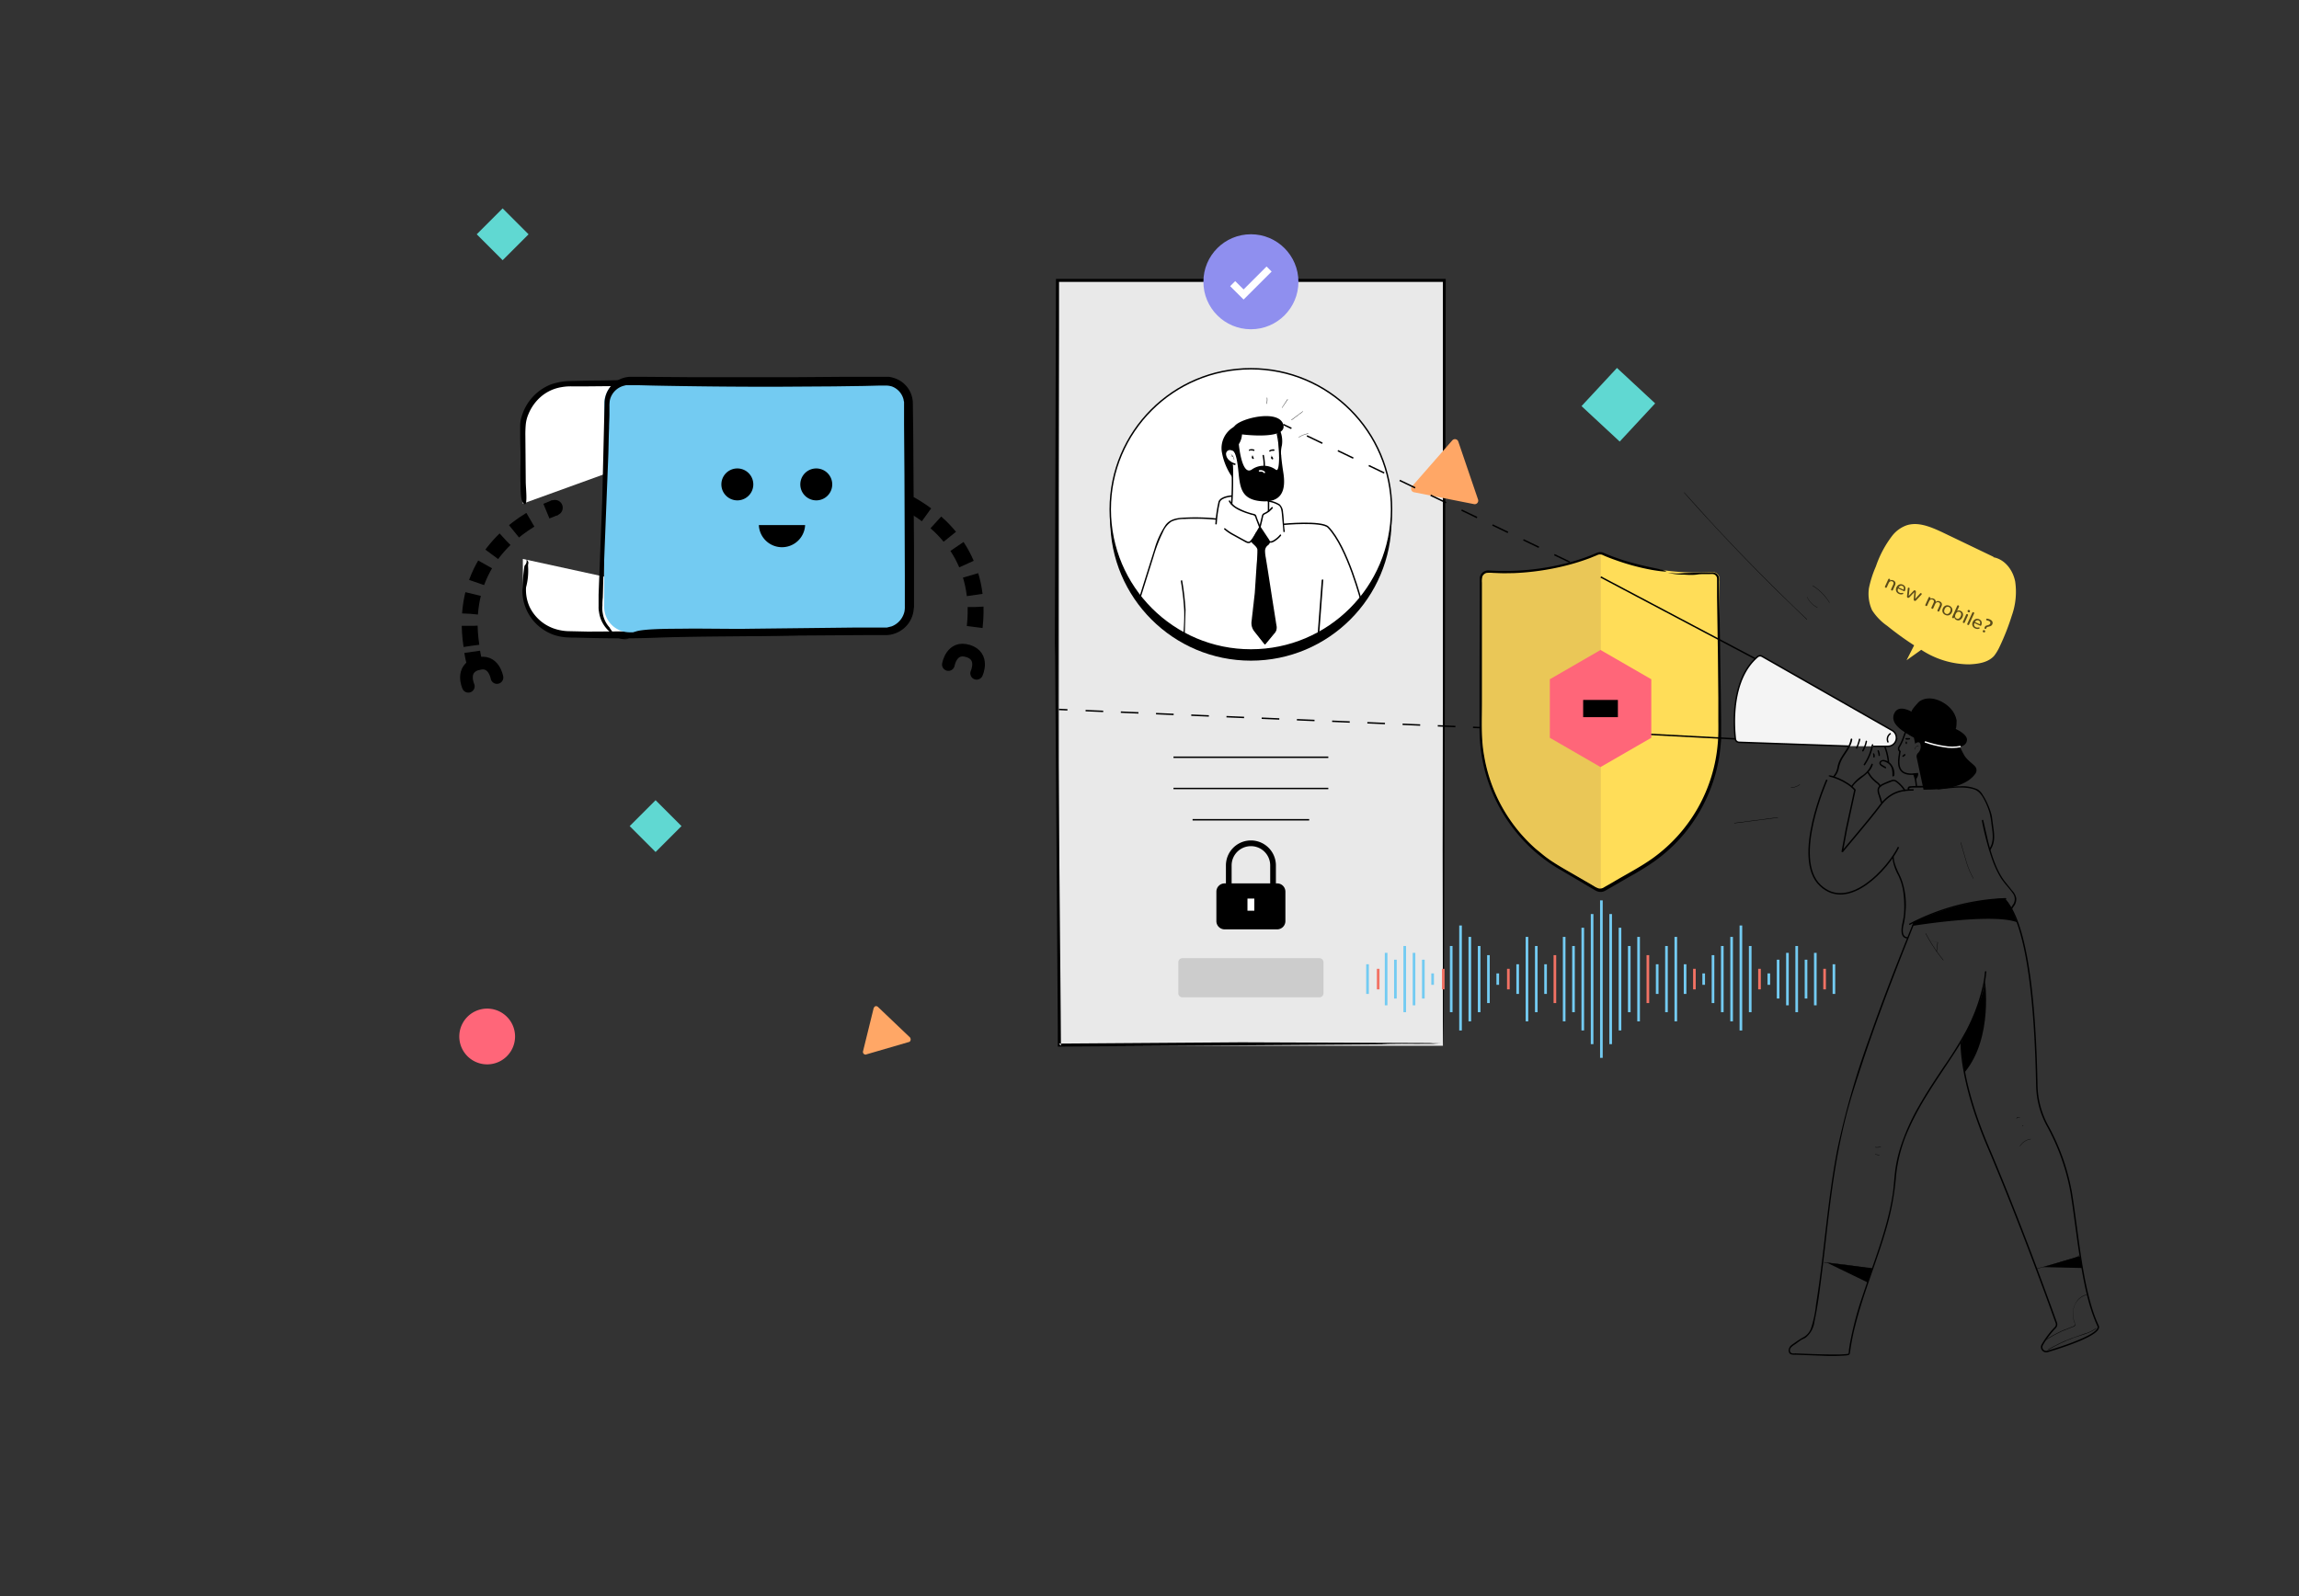 <svg xmlns="http://www.w3.org/2000/svg" xmlns:xlink="http://www.w3.org/1999/xlink" width="540" height="375" fill="none" xmlns:v="https://vecta.io/nano"><rect width="100%" height="100%" fill="#333333" stroke="none"/><style><![CDATA[.B{fill:#000}.C{stroke-miterlimit:10}.D{stroke:#000}.E{stroke-width:.34}.F{fill-rule:evenodd}.G{fill:#73cbf2}.H{stroke-width:3.73}.I{fill:#f27264}.J{stroke-dasharray:4.71 2.83}.K{stroke-width:2.98}.L{stroke-linecap:round}]]></style><path d="M208.3 119h-2.25" class="C D H"/><path d="M208 119.06c-.01.362-.127.712-.336 1.008a1.84 1.84 0 0 1-.84.651c-.338.129-.707.155-1.059.075a1.84 1.84 0 0 1-.923-.526 1.83 1.83 0 0 1-.475-.951c-.061-.356-.015-.723.133-1.054s.389-.609.696-.802.662-.291 1.024-.281a1.79 1.79 0 0 1 .703.147c.222.096.423.237.589.412s.295.384.379.611a1.79 1.79 0 0 1 .109.71z" class="B"/><path d="M122.81 131.32v6.46c-.008 1.417.265 2.821.804 4.131a10.69 10.69 0 0 0 5.835 5.835c1.31.539 2.714.812 4.131.804h63.67v-1" fill="#fff"/><path d="M123.56 138c-.098 1.576.19 3.151.84 4.59a10 10 0 0 0 5.62 5.05c1.262.447 2.592.67 3.93.66l4.12.09 16.67-.09 38.58-.47 3.74-.09-.84.84c.1-.94.28-1.4.94-.47a.75.75 0 0 1 .19.47c0 .09-.1.28-.19.28l-.19.1a17.99 17.99 0 0 1-3.09.28c-1.59 0-4.21-.1-5.71 0-11.8.37-22.1.18-33.43.56-6.46.28-13.2.18-19.66 0a22.26 22.26 0 0 1-2.53-.1 12.11 12.11 0 0 1-2.53-.56 11.33 11.33 0 0 1-4.21-2.71c-1.067-1.098-1.893-2.408-2.426-3.844a11 11 0 0 1-.664-4.496 47.51 47.51 0 0 1 .47-5.15 1.94 1.94 0 0 0 .46-.75c.19-.74-.28-1.12.19-.56s.19.66.19 1.31a15.28 15.28 0 0 1-.47 5.06z" class="B F"/><path d="M197.35 91.34v-1.12h-63.77a10.71 10.71 0 0 0-7.637 3.14 10.71 10.71 0 0 0-2.332 3.506c-.538 1.311-.81 2.717-.801 4.134v17.33" fill="#fff"/><path d="M185.17 91.15c-12.08-.65-24.34-.65-37-.47l-11 .1h-2.71a12.27 12.27 0 0 0-2.63.19 9.81 9.81 0 0 0-4.68 2.15c-1.314 1.115-2.343 2.527-3 4.12a8.1 8.1 0 0 0-.66 2.53c-.075.871-.105 1.746-.09 2.62l.09 10.77c0 1.68.66 7-.75 4.77-.47-.75-.47-3.28-.47-4.12-.09-1.87 0-4.87 0-6.46s-.09-3.28-.09-4.87V100a8 8 0 0 1 .47-2.52 11.58 11.58 0 0 1 2.541-4.293c1.148-1.229 2.55-2.194 4.109-2.827a14.42 14.42 0 0 1 4.87-.84l4.58-.1c3 0 6.18-.09 9.37-.18A363.99 363.99 0 0 1 191 90.4c1.94.052 3.877.209 5.8.47a4.26 4.26 0 0 0 .66.38l-.94-.94-.09.19c-.28.93.19 1.21-.19.65-.092-.117-.157-.253-.19-.399s-.033-.296 0-.441l1.32 1.31a1.67 1.67 0 0 0-.66-.09c-3.95.09-7.79-.47-11.54-.38z" class="B F"/><path d="M213.82 94.9v47.66c0 1.591-.632 3.117-1.757 4.243s-2.652 1.757-4.243 1.757h-59.91c-1.591 0-3.117-.632-4.243-1.757s-1.757-2.652-1.757-4.243V94.9a6 6 0 0 1 1.757-4.243c1.126-1.125 2.652-1.757 4.243-1.757h59.92a5.91 5.91 0 0 1 2.307.435c.733.298 1.398.739 1.956 1.299a5.91 5.91 0 0 1 1.296 1.958c.297.733.443 1.518.431 2.308z" class="G"/><g class="B"><path d="M147.34 150.14a4.13 4.13 0 0 1-2.34-.37 11.47 11.47 0 0 1-2.06-1.59 7.42 7.42 0 0 1-2.24-4.4c-.083-.401-.116-.811-.1-1.22v-2.81l.28-7.4.57-14.7.56-23.22a6.23 6.23 0 0 1 6-5.9h2.9l11.71.09h23.68l12-.09h10.49c.511.079 1.013.207 1.5.38a6.29 6.29 0 0 1 2.907 2.183c.733.998 1.155 2.19 1.213 3.427l.09 7 .09 14 .1 13.95v13c0 .29-.1.66-.1.94-.161 1.275-.69 2.475-1.52 3.455s-1.929 1.697-3.16 2.065c-.604.195-1.235.293-1.87.29h-5.34l-13.76.09-27.53.19c-4.31 0-17.88.84-12.08-1.13 1.87-.65 8.24-.65 10.39-.65 4.78-.1 12.27.09 16.48 0l24.72-.28h7.4l1.12-.28c.746-.289 1.409-.756 1.932-1.361a4.89 4.89 0 0 0 1.068-2.109c.075-.402.105-.811.09-1.22v-7.39l-.09-23.51-.09-11.89v-5.16c0-.18-.1-.37-.1-.56a4.39 4.39 0 0 0-.994-1.953c-.492-.556-1.117-.979-1.816-1.227-.394-.112-.801-.176-1.21-.19h-1.69l-3.56.09-7.11.1-14.24.09a1389.27 1389.27 0 0 1-28.27-.28l-3.47-.09h-2.53a1.65 1.65 0 0 0-.65.09 4.55 4.55 0 0 0-3.47 3.47 8.84 8.84 0 0 0-.09 1.49v1.69c0 1.12-.09 2.25-.09 3.37-.1 2.25-.1 4.4-.19 6.65l-1 25.37c-.19 2.62-.19 5.25-.28 7.77a13.73 13.73 0 0 0-.09 1.88 6.21 6.21 0 0 0 .09 1.87 6.4 6.4 0 0 0 1.59 3.28l.09.18c.1.19.29.38.38.57.376.497.853.91 1.4 1.21a4.57 4.57 0 0 0 2.72.56" class="F"/><path d="M173.19 117.56a3.75 3.75 0 1 0 0-7.5 3.75 3.75 0 1 0 0 7.5zm18.54 0a3.75 3.75 0 1 0 0-7.5 3.75 3.75 0 1 0 0 7.5zm-13.49 5.8a5.44 5.44 0 0 0 10.87 0"/></g><path d="M128.34 120.09l2.06-.85m-19.01 36.15a18.16 18.16 0 0 1-.47-2.25" class="C D H"/><path d="M128.62 119.9a1.83 1.83 0 0 1 .494-1.962c.266-.243.597-.401.953-.456s.72-.003 1.046.148a1.84 1.84 0 0 1 .791.701 1.83 1.83 0 0 1-.068 2.022c-.209.293-.5.518-.836.647-.228.086-.472.126-.715.117a1.83 1.83 0 0 1-.705-.169 1.82 1.82 0 0 1-.585-.428c-.165-.179-.293-.39-.375-.62zm-15.45 35.02a1.73 1.73 0 0 0-.281-.644c-.137-.194-.312-.357-.515-.479a1.72 1.72 0 0 0-.663-.235 1.73 1.73 0 0 0-.701.048 1.82 1.82 0 0 0-1.31 2.15c.138.43.434.792.829 1.013s.857.285 1.296.178a1.79 1.79 0 0 0 1.071-.751c.25-.377.348-.834.274-1.28z" class="B"/><g class="C D"><path d="M110.73 151.73c-2.62-17.32 7.87-26.31 15.08-30.33" class="H J"/><path d="M112 156c-3.83 1.21-2 5.24-2 5.24m2.14-5.24c3.84-1.22 4.59 3.18 4.59 3.18" class="K L"/><path d="M213.67 118.4c7.21 4 17.7 13 15.08 30.33" class="H J"/><path d="M229.4 158.19s1.88-4-2-5.24m-4.64 3.18s.75-4.4 4.59-3.18" class="K L"/></g><path d="M468.26 130.93c2.68.52 4.55 3 5.08 5.72.387 2.692.113 5.438-.8 8-.786 2.516-1.752 4.972-2.89 7.35-.342.741-.765 1.441-1.26 2.09-1.44 1.58-3.7 1.9-5.83 2a20.69 20.69 0 0 1-11.29-3.42l-3.45 2.46 1.78-3.51c-2.183-1.403-4.286-2.925-6.3-4.56-1.428-.982-2.645-2.24-3.58-3.7a9.23 9.23 0 0 1-.73-5.2 25.03 25.03 0 0 1 1.62-5.06 24.98 24.98 0 0 1 3.94-7.35 7.57 7.57 0 0 1 3.15-2.28c2.81-1 5.9.37 8.53 1.59l12 5.76" fill="#ffdd58"/><path d="M442.881 138.073c.057.025.114.03.171.015s.102-.057.13-.12l.448-.989c.093-.191.22-.32.38-.384s.317-.065.471.005c.138.062.227.155.268.279s.023.269-.052.436l-.504 1.111c-.028.063-.03.121-.006.176s.067.093.124.118.114.031.171.015.104-.056.132-.118l.502-1.108c.061-.136.096-.264.104-.386a.66.66 0 0 0-.05-.326c-.04-.096-.099-.179-.175-.25a.93.93 0 0 0-.272-.181c-.158-.072-.311-.103-.46-.093s-.275.063-.385.159l.067-.148c.027-.06.027-.115 0-.168s-.066-.09-.123-.116-.114-.03-.171-.014-.099.052-.128.115l-.76 1.678c-.028.062-.03.12-.006.175s.067.093.124.119zm3.13 1.458c.304.137.607.16.908.067a.19.19 0 0 0 .075-.038c.021-.018.037-.038.048-.062s.016-.051.013-.079-.009-.052-.024-.074-.032-.039-.055-.05c-.014-.006-.029-.009-.046-.01s-.03-.001-.049.003c-.131.027-.253.041-.367.041s-.227-.027-.341-.079c-.19-.089-.319-.217-.386-.383s-.051-.365.048-.598l1.395.632c.044.02.084.021.119.002s.064-.052.085-.098c.06-.14.097-.277.111-.411s.008-.266-.023-.394a.8.8 0 0 0-.192-.356c-.098-.109-.226-.2-.386-.272a1.13 1.13 0 0 0-.468-.107.95.95 0 0 0-.422.09 1.17 1.17 0 0 0-.346.247 1.32 1.32 0 0 0-.248.372c-.151.333-.174.64-.069.922s.313.492.62.635zm-.057-1.514a.97.97 0 0 1 .153-.204.83.83 0 0 1 .202-.147.54.54 0 0 1 .25-.059c.092-.003.183.017.275.059a.53.53 0 0 1 .325.36.86.86 0 0 1-.043.517l-1.162-.526zm3.736 3.14c.13.059.256.023.378-.11l1.257-1.345a.22.22 0 0 0 .044-.065c.007-.015.012-.03.014-.046s.003-.033.001-.047-.005-.031-.01-.045-.011-.026-.02-.039-.017-.026-.028-.038-.021-.021-.034-.03-.026-.017-.04-.023c-.04-.018-.082-.024-.125-.017s-.08.031-.114.069l-1.16 1.281.151-1.633c.016-.173-.041-.289-.171-.348s-.258-.027-.377.1l-1.128 1.19.2-1.716c.006-.051-.003-.095-.026-.132s-.055-.065-.095-.083c-.014-.007-.028-.011-.044-.015a.23.23 0 0 0-.045-.005c-.015 0-.03.001-.047.003s-.028.006-.042.011-.026.014-.038.023-.024.019-.035.032a.19.19 0 0 0-.026.041c-.01.024-.017.049-.019.077l-.183 1.831c-.02.178.035.297.167.357.142.064.28.024.416-.121l1.141-1.194-.148 1.644c-.018.198.044.329.186.393zm2.673 1.211c.058.026.116.031.173.016s.103-.055.131-.119l.446-.985c.091-.199.213-.333.368-.4s.319-.061.491.017c.139.063.226.155.261.276s.014.273-.067.454l-.494 1.09c-.029.064-.032.123-.008.178s.067.093.124.119.116.031.174.015.101-.057.13-.121l.433-.956c.097-.213.225-.354.384-.42a.58.58 0 0 1 .489.011c.14.063.229.153.266.271s.018.259-.057.425l-.51 1.126c-.029.064-.032.123-.007.176s.067.093.124.119.116.031.174.015.1-.055.129-.119l.505-1.116c.062-.136.096-.264.102-.385a.67.67 0 0 0-.051-.325.75.75 0 0 0-.176-.247c-.077-.072-.168-.132-.275-.18-.178-.081-.348-.11-.512-.089a.76.76 0 0 0-.44.23.69.69 0 0 0-.089-.457c-.08-.14-.207-.25-.381-.328-.148-.067-.295-.095-.441-.084a.72.72 0 0 0-.401.166l.075-.166c.026-.059.025-.113-.003-.165s-.068-.091-.123-.116-.114-.03-.172-.015-.099.055-.127.116l-.761 1.68c-.029.063-.031.122-.007.175a.24.24 0 0 0 .123.118zm4.691 1.821c-.2-.09-.325-.231-.375-.423s-.021-.409.089-.652.254-.411.43-.5a.63.63 0 0 1 .568.004c.2.09.324.232.374.425s.021.409-.089.652-.254.41-.429.498-.365.087-.568-.004zm-.129.285c.168.077.332.117.494.122s.309-.025.44-.085.248-.142.351-.249a1.35 1.35 0 0 0 .255-.379c.09-.2.131-.398.123-.594s-.068-.381-.187-.551a1.19 1.19 0 0 0-.506-.405c-.168-.076-.333-.117-.495-.122a1 1 0 0 0-.438.083c-.131.059-.248.143-.353.251s-.188.234-.255.382-.105.292-.117.441.003.291.044.429.117.266.227.386.249.215.417.291zm2.641 1.197a.94.94 0 0 0 .429.089.88.88 0 0 0 .39-.112c.119-.068.227-.158.325-.269s.179-.24.245-.386c.14-.311.172-.603.095-.875s-.259-.474-.545-.603c-.313-.142-.592-.122-.837.06l.471-1.041c.029-.063.03-.12.003-.172s-.067-.093-.124-.119-.114-.031-.172-.015-.097.054-.125.116l-1.17 2.584c-.028.062-.03.121-.005.176a.25.25 0 0 0 .125.119c.066.03.125.036.176.019s.093-.06.122-.125l.067-.148c.022.318.199.552.53.702zm.044-.324a.77.77 0 0 1-.27-.19.49.49 0 0 1-.114-.252.86.86 0 0 1 .012-.293c.022-.103.06-.215.115-.337.037-.08.078-.155.124-.223s.101-.127.161-.18.128-.094.194-.123.143-.043.225-.041.166.023.25.061a.57.57 0 0 1 .243.195.51.51 0 0 1 .095.267 1.01 1.01 0 0 1-.018.29c-.019.097-.05.193-.094.289a1.48 1.48 0 0 1-.113.207c-.043.064-.094.125-.154.183s-.121.106-.187.142-.137.053-.221.055a.56.56 0 0 1-.248-.05zm1.57 1.015c.057.026.115.029.173.011s.105-.06.134-.125l.75-1.655c.03-.065.032-.126.007-.182a.23.23 0 0 0-.12-.123c-.057-.025-.115-.029-.175-.011a.21.21 0 0 0-.132.126l-.75 1.654c-.031.068-.034.13-.01.184s.065.095.123.121zm1.149-2.53c.077.035.15.041.217.018a.26.26 0 0 0 .154-.146.26.26 0 0 0 .01-.211c-.026-.067-.078-.118-.156-.154a.29.29 0 0 0-.222-.018c-.07.024-.121.073-.154.146s-.036.144-.009.212a.3.3 0 0 0 .16.153zm-.119 2.997c.057.025.116.029.176.011s.104-.059.134-.124l1.161-2.563c.029-.064.031-.124.006-.18s-.065-.097-.122-.123-.115-.03-.174-.011-.102.06-.131.124l-1.161 2.562c-.03.068-.034.129-.01.184s.064.094.121.12zm1.727.822c.304.138.607.16.908.068.031-.008.056-.021.075-.039s.037-.038.048-.061.016-.052.013-.079-.009-.052-.024-.074-.031-.04-.055-.05c-.014-.006-.029-.01-.045-.011s-.031 0-.049.003c-.132.028-.254.042-.368.042s-.227-.028-.34-.079c-.191-.09-.319-.217-.386-.383s-.052-.365.047-.598l1.395.632a.13.13 0 0 0 .12.001c.035-.019.063-.051.084-.097.06-.14.097-.277.111-.412s.008-.266-.022-.393-.094-.246-.193-.356a1.14 1.14 0 0 0-.386-.273c-.157-.071-.313-.106-.468-.107s-.294.029-.422.09-.243.142-.346.248a1.33 1.33 0 0 0-.248.371c-.151.333-.174.641-.069.922s.314.493.62.635zm-.057-1.513c.043-.076.094-.144.153-.205s.128-.108.202-.146.16-.059.251-.06a.62.62 0 0 1 .274.059c.177.08.286.201.326.361s.025.331-.044.517l-1.162-.526zm2.258 1.329c-.01.023-.016.047-.016.07a.19.19 0 0 0 .008.064c.008.02.018.039.03.056a.3.3 0 0 0 .046.048c.017.013.037.025.057.034.053.024.106.03.158.018s.091-.046.115-.1l.084-.19a.28.28 0 0 1 .13-.127.76.76 0 0 1 .215-.076l.268-.064.278-.088c.088-.032.172-.083.252-.154s.146-.154.191-.254c.06-.132.088-.258.086-.378s-.029-.229-.084-.324-.127-.182-.218-.257a1.38 1.38 0 0 0-.319-.197c-.203-.092-.419-.156-.65-.194-.056-.009-.105-.002-.147.021s-.069.053-.088.093c-.023.052-.027.102-.013.152s.045.086.094.108c.028.013.11.037.248.072l.275.085c.335.152.44.363.317.635-.034.075-.084.139-.152.192a.74.74 0 0 1-.215.116l-.247.074-.246.072a.69.69 0 0 0-.211.1.42.42 0 0 0-.143.166l-.103.227zm-.243 1.091c.078.035.151.04.219.014s.121-.073.151-.14a.24.24 0 0 0 .004-.201c-.027-.07-.079-.121-.155-.156s-.151-.04-.22-.014-.117.071-.147.136a.26.26 0 0 0-.007.205c.027.069.079.121.155.156z" fill="#5b4b19"/><path d="M205.23 236.77L202.71 247c-.04.158-.016.325.067.465a.62.62 0 0 0 .373.285c.13 0 .2.07.26 0l10.06-2.93c.33-.05.48-.45.42-.78-.06-.07-.06-.2-.12-.27l-7.61-7.25c-.32-.21-.65-.16-.79.1l-.14.15z" fill="#ffa766"/><path d="M114.43 250.07a6.55 6.55 0 0 0 0-13.1 6.55 6.55 0 0 0 0 13.1z" fill="#ff6679"/><path d="M160.076 194.09l-6.088-6.088-6.088 6.088 6.088 6.088 6.088-6.088zM124.15 55.047l-6.088-6.088-6.088 6.088 6.088 6.088 6.088-6.088z" fill="#60d8d2"/><use xlink:href="#B" fill="#f4f4f4"/><path d="M380.443 103.744l8.329-8.969-8.969-8.329-8.329 8.969 8.969 8.329z" fill="#60d8d2"/><g class="B"><path d="M449.38 181.93a8.66 8.66 0 0 1 .38 1.23c.1.516.17 1.036.21 1.56 0 .21.36.22.34 0l-.22-1.62a9.05 9.05 0 0 0-.38-1.26c-.08-.2-.4-.12-.33.09z"/><path d="M450.44 181.54s.46.46-.48 1.66l-.34-1.06c-.02-.06-.28-.42.33-.43s.49-.17.49-.17z"/></g><path d="M450.42 181.76c-5.33.9-4.49-2.92-4.21-4.84 0-.13.05-.26.07-.38a.79.79 0 0 1-.24-1c.11-.16.24-.4.38-.66a11.53 11.53 0 0 0 .65-1.48c.51-1.48 1.22-3.1 1.86-4.48" class="C D E"/><g class="B"><path d="M450.61 175.23c-.19-.14-.45.1-.58.23-.167.166-.287.373-.35.6 0 .06.07.08.08 0a1.37 1.37 0 0 1 .3-.54c.07-.074.147-.141.23-.2.08 0 .19-.11.28 0s.09 0 0-.07l.04-.02zm4.8 4.03c.289 1.805.71 3.587 1.26 5.33.08.2.4.11.33-.09a35.99 35.99 0 0 1-1.27-5.33c0-.21-.37-.12-.32.09zm-20.71-5.63c-.27 1.66-1.38 2.9-2.21 4.3-.411.654-.705 1.375-.87 2.13a4.42 4.42 0 0 1-1 2.28c-.15.16.09.4.23.24a4.13 4.13 0 0 0 1.05-2 7.52 7.52 0 0 1 .92-2.47c.85-1.42 2-2.7 2.25-4.38 0-.21-.29-.31-.33-.09l-.04-.01zm1.93.02c-.153.688-.378 1.358-.67 2-.012.019-.021.04-.024.062s-.003.045.003.066.016.042.03.06a.16.16 0 0 0 .051.042c.019.012.04.021.062.024s.045.003.066-.003a.17.17 0 0 0 .06-.03.16.16 0 0 0 .042-.051c.302-.666.54-1.359.71-2.07 0-.22-.28-.31-.33-.09v-.01zm1.59.49c-.16.767-.437 1.506-.82 2.19-.015.038-.016.08-.003.118a.17.17 0 0 0 .075.092c.035.02.076.028.116.02s.076-.028.102-.06a7.72 7.72 0 0 0 .85-2.28c0-.21-.28-.3-.32-.08zm1.43.86c-.313 1.631-.953 3.182-1.88 4.56-.1.19.19.36.29.17A12.61 12.61 0 0 0 440 175c0-.21-.31-.21-.33 0h-.02zm-.09 4.55c-.424 1.11-1.196 2.054-2.2 2.69a9.59 9.59 0 0 0-2.52 2.44c-.12.19.17.35.29.17 1.24-2 4.07-2.78 4.76-5.21.012-.044.006-.09-.016-.13s-.06-.068-.104-.08-.09-.006-.13.016-.068.06-.08.104zm4.92 21.81a11.27 11.27 0 0 0 1.37 4.27 12.9 12.9 0 0 1 1.16 3.66 24.74 24.74 0 0 1 .21 5.37c-.07 1.1-.4 2.12-.54 3.21s-.07 2.47 1.21 2.62c.22 0 .22-.31 0-.33-1.16-.14-1-1.85-.81-2.68a18.58 18.58 0 0 0 .51-3.39 17.37 17.37 0 0 0-1.15-8c-.68-1.46-1.59-3.1-1.63-4.74 0-.21-.34-.22-.33 0v.01zm21.03-8.57c.583 3.083 1.385 6.121 2.4 9.09.501 1.429 1.134 2.808 1.89 4.12.87 1.46 2.12 2.62 3.06 4a2.24 2.24 0 0 1 0 2.48A10.93 10.93 0 0 0 472 214c-.07.2.25.29.33.09.24-.475.517-.93.83-1.36.324-.509.475-1.108.43-1.71-.148-.692-.496-1.324-1-1.82l-1.79-2.24c-1.93-2.64-2.94-5.95-3.77-9.07l-1.19-5.15c0-.21-.37-.12-.32.09l-.01-.04zm-16.84 24.47c6.923-3.631 14.577-5.655 22.39-5.92a.17.17 0 0 0 0-.34c-7.876.277-15.587 2.328-22.56 6-.2.09 0 .38.17.29v-.03z"/><path d="M447.08 177.82l.46-.37c.015-.039.015-.081 0-.12.014-.039.014-.081 0-.12a.17.17 0 0 0-.12-.05c-.026-.005-.054-.005-.08 0l-.46.37a.17.17 0 0 0 .12.29h.08zm.54-3.47c-.001.017-.001.033 0 .05.01.043.01.087 0 .13v-.05c.005.037.005.073 0 .11v.06c-.006.02-.006.04 0 .06s.024.037.042.05a.16.16 0 0 0 .058.03c.042.015.088.015.13 0 .025-.02.043-.048.05-.08.01-.06.01-.12 0-.18.015-.062.015-.128 0-.19-.011-.04-.036-.076-.07-.1-.02-.01-.042-.015-.065-.015s-.045.005-.065.015c-.021.003-.041.011-.058.024s-.032.028-.042.046-.015.043-.015.065.005.045.015.065l.02-.09zm1.54 43.19s18.66-3.06 24.57-.88c0 0-2-5.67-3.18-5.59-7.277.576-14.391 2.459-21 5.56m10.96-18.7l1.28 4.41a19.55 19.55 0 0 0 1.71 4.09h.07a19.84 19.84 0 0 1-1.74-4.2l-1.24-4.28c0-.06-.1 0-.08 0v-.02zm-8.22 21.4a36.83 36.83 0 0 0 4.14 6.28s.09 0 .06-.06c-1.587-1.94-2.971-4.038-4.13-6.26h-.07v.04z"/><path d="M453.33 221.09c.592.053 1.18.147 1.76.28l-.25 2.15c0 .05.08.05.08 0l.26-2.15a15.7 15.7 0 0 0-1.79-.29c-.05 0-.05.08 0 .09l-.06-.08zm5.21-36.62l-6.66.18a32.24 32.24 0 0 0-3.26.08c-.108.001-.214.035-.303.096s-.159.147-.199.248a.54.54 0 0 0-.029.316.55.55 0 0 0 .151.28c.13.17.37-.07.23-.24-.33-.43 1-.39 1.2-.39h1.31l2.51-.06 5.05-.14c.22 0 .22-.35 0-.34v-.03zm-9.19 32.42c-3.55 8.85-7.07 17.74-10.19 26.75-3.162 8.628-5.705 17.471-7.61 26.46-1.55 8-2.4 16.11-3.35 24.2-.48 4.09-1 8.17-1.65 12.23-.183 1.877-.572 3.728-1.16 5.52a3.81 3.81 0 0 1-1.69 2.07c-.792.439-1.557.927-2.29 1.46-.54.37-1 .63-1.22 1.31a1.1 1.1 0 0 0 .37 1.27 2.63 2.63 0 0 0 1.12.13l6.22.23c1.943.117 3.891.093 5.83-.07.67-.09.75-.17.84-.86.262-1.974.639-3.93 1.13-5.86 2-8.11 5.36-15.8 7.59-23.84 1.055-3.789 1.745-7.67 2.06-11.59a35.08 35.08 0 0 1 3.08-11.22c2.94-6.61 7.28-12.41 11.16-18.47 3.33-5.2 6-11.06 6.86-17.24 0-.34.09-.68.1-1s-.32-.21-.33 0c-.1 1.324-.32 2.636-.66 3.92-.832 3.429-2.088 6.742-3.74 9.86a91.99 91.99 0 0 1-5.36 8.6c-2 3-3.94 5.91-5.69 9-1.859 3.189-3.361 6.572-4.48 10.09-.533 1.731-.918 3.504-1.15 5.3-.24 1.94-.31 3.89-.63 5.83-1.31 8.06-4.46 15.68-7 23.4a78.18 78.18 0 0 0-3 11.33l-.22 1.37c.003.316-.031.632-.1.94-.1.1-.4.1-.53.12-.801.078-1.605.112-2.41.1-2.27 0-4.54-.06-6.81-.15l-2.67-.11c-.38 0-1 .11-1.24-.3-.51-.94.77-1.59 1.36-2 .37-.27.73-.56 1.12-.81s.78-.36 1.13-.6a5.73 5.73 0 0 0 2.05-3.76c.83-3.83 1.29-7.76 1.78-11.64 1-7.9 1.74-15.85 3-23.72.67-4.17 1.5-8.32 2.53-12.42 1.12-4.46 2.56-8.81 4-13.17 2.92-8.82 6.21-17.5 9.6-26.15l2.54-6.4c.08-.2-.24-.29-.32-.09l.03-.02z"/><path d="M439.4 298.05l-4.92-.77-6-.74c-.06 0-.05.08 0 .09l6.37.78 4.58.72c.05 0 .05-.08 0-.08h-.03zm2.3-28.68a2.08 2.08 0 0 1-1.21.12c-.06 0-.08.08 0 .09a2.29 2.29 0 0 0 1.27-.13v-.08h-.06zm-.29 1.98l-.92-.16c-.06 0-.08.08 0 .08l.93.16c.05 0 .07-.07 0-.08h-.01z"/><path d="M438.71 301.32l1.16-3.35-10.76-1.31 9.6 4.66z"/></g><path d="M338.93 66.2h-90.22v179.5h90.22V66.2z" fill="#e9e9e9"/><path d="M293.82 155.22c18.248 0 33.04-14.792 33.04-33.04s-14.792-33.04-33.04-33.04-33.04 14.793-33.04 33.04 14.793 33.04 33.04 33.04z" class="B"/><use xlink:href="#C" fill="#fff"/><path d="M247.84 154.27l-.07-3.19.26-84.88v-.68h.68 90.21.66v.66l-.2 96.9-.25 76.73c-.24 24.6-.25-34.36-.27-40.2l.06-46.33v-87.1h-90.21v11.33l-.22 87.93.65 71.94.06 8.31-.49-.5 42.86-.3 44.16.17c5.83.06.08.06 0 .06 2.93.19 3.8.08-3 .14-1.35 0-7.18-.06-8 0s3.79.07 4.82.07l-80.89.57h-.19v-.19-3.51l-.63-87.93z" class="B F"/><g class="C D E"><use xlink:href="#C"/><path d="M275.63 177.91H312m-36.37 7.34H312m-31.88 7.35h27.39"/></g><g class="B"><path d="M299.85 101.85c.391 1.767.589 3.571.59 5.38a27.71 27.71 0 0 1-.05 4.82 4 4 0 0 1-2.53 3.43 4.99 4.99 0 0 1-2.377.186 5.01 5.01 0 0 1-2.193-.936c-.17-.12-.34.17-.17.29 2.57 1.83 6.48 1.23 7.42-2 .324-1.646.409-3.33.25-5a27.22 27.22 0 0 0-.62-6.17c-.018-.034-.048-.061-.083-.077s-.076-.018-.113-.007-.071.033-.093.065a.17.17 0 0 0-.031.109v-.09zm-5.64 5.23c-.042.023-.079.054-.109.092s-.05.081-.061.128c-.03.084-.03.176 0 .26.03.101.098.187.19.24.036.022.078.034.12.034s.084-.012.12-.034a.22.22 0 0 0 .029-.11.22.22 0 0 0-.029-.11c-.012-.047-.032-.091-.06-.13v-.12c-.026-.032-.061-.056-.1-.07-.02-.01-.043-.015-.065-.015s-.045.005-.065.015a.16.16 0 0 0-.051.042c-.014.018-.025.038-.03.06s-.007.044-.003.066.012.043.024.062l.09.19v-.08h.05a.23.23 0 0 1-.05-.08c-.004-.027-.004-.054 0-.08v-.06-.06a.18.18 0 0 0 .079-.102c.013-.042.01-.088-.009-.128a.17.17 0 0 0-.103-.077c-.043-.011-.088-.005-.127.017l.16.05zm4.52.09c-.081.051-.141.129-.17.22a.46.46 0 0 0 0 .26.45.45 0 0 0 .19.24c.036.022.078.034.12.034s.084-.012.12-.034c.025-.03.043-.066.051-.104a.24.24 0 0 0-.001-.116c-.016-.045-.036-.089-.06-.13l-.06-.12a.27.27 0 0 0-.1-.08c-.042-.014-.088-.014-.13 0-.019.01-.037.024-.05.042a.16.16 0 0 0-.03.058c-.015.042-.015.088 0 .13 0 .07.07.13.09.19v-.08h.05l-.05-.08c-.004-.026-.004-.053 0-.08-.005-.02-.005-.04 0-.06-.007-.019-.007-.041 0-.06.032-.029.059-.062.08-.1.015-.042.015-.088 0-.13a.17.17 0 0 0-.103-.077c-.043-.011-.088-.005-.127.017l.18.06zm-8.62 1.71c-.52-.116-1-.368-1.39-.73-.416-.36-.68-.863-.74-1.41-.012-.134.005-.27.051-.397a.91.91 0 0 1 .552-.552c.127-.046.263-.063.397-.051.267.021.523.119.736.283a1.39 1.39 0 0 1 .464.637c.08.19.41.11.33-.09a1.85 1.85 0 0 0-1-1c-.23-.101-.482-.14-.732-.112a1.41 1.41 0 0 0-.688.272c-.92.74-.27 2.1.43 2.74a3.38 3.38 0 0 0 1.5.78c.21 0 .3-.28.09-.33v-.04zm-1.36-2.16a.32.32 0 0 1 .38 0 1 1 0 0 1 .32.34 2.62 2.62 0 0 1 .39.91c0 .06.09 0 .08 0-.087-.362-.247-.702-.47-1a.78.78 0 0 0-.37-.3.39.39 0 0 0-.209-.004.38.38 0 0 0-.181.104l.06.06v-.11z"/><path d="M289.26 107.24c0-.06.1-.08.16-.07.081.021.152.071.2.14h.05v-.06c-.031-.049-.072-.092-.12-.124a.41.41 0 0 0-.16-.066c-.049-.007-.098.003-.14.028s-.074.065-.09.112c0 0 .06.08.08 0l.02.04zm-.05 2.01c.168 3.039.142 6.085-.08 9.12 0 .21.32.21.34 0 .217-3.035.243-6.081.08-9.12 0-.22-.35-.22-.34 0zm8.58 6.46v4.4c0 .21.35.21.34 0v-4.4a.17.17 0 1 0-.34 0z"/><path d="M294.47 115.56c.848.462 1.727.866 2.63 1.21.262.071.512.182.74.33l.1-1.37c-.882.296-1.832.324-2.73.08-.24-.08.42.29-.63-.19"/><path d="M294.38 115.71l1.71.83.85.35a3.16 3.16 0 0 1 .82.36c.11.08.24 0 .25-.15l.09-1.37a.16.16 0 0 0-.015-.075c-.011-.024-.027-.045-.048-.06a.17.17 0 0 0-.07-.031c-.025-.004-.052-.002-.077.006-.471.141-.959.221-1.45.24a3.22 3.22 0 0 1-.76 0c-.16 0-.33-.11-.49-.13a.18.18 0 0 0-.111.025c-.033.02-.059.05-.074.086s-.017.076-.007.114a.18.18 0 0 0 .062.095c-.11 0 .19-.19.15-.25h-.08l-.48-.21c-.19-.09-.36.2-.16.29l.53.24c.069.019.141.019.21 0 .025-.008.048-.022.068-.041s.034-.04.044-.065a.19.19 0 0 0 .011-.078c-.002-.027-.01-.053-.023-.076v-.06c.1.06-.14.23-.12.27s-.05 0 0 0h.14l.36.08c.26.05.525.07.79.06.522-.026 1.039-.114 1.54-.26l-.21-.16c0 .46 0 .92-.09 1.37l.25-.14a3.07 3.07 0 0 0-.78-.36 9.66 9.66 0 0 1-.89-.35l-1.71-.84c-.19-.09-.36.2-.17.3l-.06-.01zm2.18-8.63a11.47 11.47 0 0 1 .23 2.33.17.17 0 1 0 .34 0 11.65 11.65 0 0 0-.25-2.42c0-.21-.36-.12-.32.09zm-3.01-1.24c.036-.01.074-.01.11 0h.07.27a1.58 1.58 0 0 1 .45.1c.042.009.087.002.124-.02a.17.17 0 0 0 .076-.1c.012-.042.005-.087-.016-.126a.18.18 0 0 0-.094-.084c-.347-.114-.723-.114-1.07 0a.17.17 0 0 0-.06.03c-.018.013-.033.03-.044.05a.18.18 0 0 0-.021.063.17.17 0 0 0 .005.067c.016.041.045.076.083.098s.084.03.127.022l-.01-.1zm4.86.21l.11-.06a.94.94 0 0 1 .22-.07h.46c.044-.002.086-.021.118-.053s.05-.073.052-.117-.021-.086-.052-.118-.074-.05-.118-.052c-.349-.032-.7.049-1 .23a.17.17 0 0 0-.077.103c-.011.043-.005.088.017.127a.17.17 0 0 0 .103.077c.043.011.088.005.127-.017l.04-.05z"/><path d="M300.33 104s.51 7.13-.63 6.38a4.82 4.82 0 0 0-2.83-.956c-1.021-.01-2.019.303-2.85.896-2.46 1.65-3.08-6.38-3.08-6.38l-2.33 1.61.86.16s.87.15 1.33 4.27.37 7.38 5.51 7.78c4.85.37 5.76-2.69 5.13-6.68s-.61-5.9-.78-7.55m-12.02 14.28c.79 1.44 2.48 2.16 3.95 2.7l1.33.43a2.22 2.22 0 0 1 .72.22c.148.162.245.364.28.58l.82 2.16c.018.034.048.062.083.077s.076.018.113.007.071-.033.093-.065a.17.17 0 0 0 .031-.109c-.23-.74-.56-1.44-.82-2.16-.09-.27-.14-.62-.4-.79-.183-.089-.379-.15-.58-.18l-.7-.2c-.934-.276-1.839-.645-2.7-1.1-.798-.382-1.468-.986-1.93-1.74-.1-.19-.39 0-.29.17z"/><path d="M298.66 119.18c-.29.357-.626.673-1 .94a4.32 4.32 0 0 1-.59.35 1.37 1.37 0 0 0-.5.32 1.5 1.5 0 0 0-.22.61l-.19.79-.38 1.62c-.05.21.27.3.32.09l.36-1.49.17-.75c.06-.22.08-.57.27-.72.175-.106.355-.203.54-.29a4.78 4.78 0 0 0 .55-.35c.347-.259.666-.554.95-.88.14-.16-.1-.4-.24-.24h-.04z"/><path d="M295.91 123.89c.43.53.78 1.21 1.17 1.78l1 1.49c.059.093.086.203.077.313s-.054.214-.127.297c-.41.44-.86.6-1 1.14a5.45 5.45 0 0 0 .07 2l2.59 16.31c.065.276.065.564 0 .84-.088.244-.228.466-.41.65l-2.17 2.6-2.25-2.88c-.256-.302-.468-.639-.63-1a3.9 3.9 0 0 1 0-1.92c.77-5.4 1-10.86 1.3-16.3a.69.69 0 0 0-.07-.43 14.02 14.02 0 0 0-1.3-1.37c-.31-.3.31-1 .45-1.2.39-.81.85-1.56 1.3-2.32z"/><path d="M295.79 124c.39.5.68 1 1 1.57.388.454.724.951 1 1.48.26.78-.35.87-.7 1.33-.229.345-.335.757-.3 1.17.06 1.114.211 2.221.45 3.31l.6 3.77 1.18 7.43.31 2a5.09 5.09 0 0 1 .2 2c-.326.638-.767 1.211-1.3 1.69l-1.23 1.41h.24l-1.87-2.4a7.19 7.19 0 0 1-.86-1.19c-.241-.593-.3-1.244-.17-1.87l.68-5.93.44-6.21.15-3.05c0-.58.26-1.43-.09-1.94-.213-.281-.45-.542-.71-.78-.37-.38-.66-.69-.31-1.2.57-.83 1-1.74 1.55-2.61.015-.038.016-.08.003-.118a.17.17 0 0 0-.075-.092c-.035-.02-.076-.028-.116-.02s-.076.028-.102.06l-1.51 2.56c-.27.39-.52.77-.17 1.17s1.23 1 1.26 1.63c.003 1.139-.054 2.277-.17 3.41l-.44 6.7-.75 6.62c-.068.433-.045.875.066 1.298a3.16 3.16 0 0 0 .584 1.162l2.37 3a.17.17 0 0 0 .24 0l2-2.42a2.09 2.09 0 0 0 .555-.923c.102-.351.111-.722.025-1.077l-1-6.33-1-6.45-.51-3.16a9.7 9.7 0 0 1-.17-1.52 1.66 1.66 0 0 1 .184-.799c.128-.246.316-.456.546-.611.73-.65.34-1.12-.14-1.83l-1.69-2.55c-.15-.09-.38.15-.25.31z"/><path d="M300.64 125.63c-.332.412-.723.772-1.16 1.07-.39.27-1 .69-1.41.32-.17-.14-.41.1-.24.24.112.098.245.169.389.209s.294.047.441.021a2.47 2.47 0 0 0 .84-.39 5.99 5.99 0 0 0 1.38-1.23c.14-.17-.1-.41-.24-.24zm-5.64-.46a6.06 6.06 0 0 1-1.35 1.93c-.38.35-.7.1-1.09-.09l-.72-.39-2.12-1.17c-.684-.364-1.328-.8-1.92-1.3-.16-.15-.39.09-.24.23a10.63 10.63 0 0 0 2.13 1.44l2.29 1.26c.54.29 1.22.81 1.8.36.649-.583 1.164-1.299 1.51-2.1.09-.2-.2-.37-.29-.17zm6.78-.35c-.25-1.47-.19-3-.41-4.44a2.69 2.69 0 0 0-.215-1.031c-.139-.326-.341-.621-.595-.869-.799-.488-1.692-.802-2.62-.92-.21 0-.3.28-.09.32a6.33 6.33 0 0 1 2.54.89c.57.43.64 1.46.71 2.13l.35 4c0 .21.36.12.33-.09v.01zm-16.16-3.04c-2.349-.233-4.712-.297-7.07-.19-1.79.08-3.59.2-4.76 1.73-1.178 1.758-2.069 3.692-2.64 5.73l-1.8 5.71-1.79 5.72c-.06.2.26.29.32.08l3.07-9.79a35.54 35.54 0 0 1 2.24-5.81 5.4 5.4 0 0 1 2-2.43 7.08 7.08 0 0 1 3-.59 49.95 49.95 0 0 1 7.44.18c.21 0 .21-.32 0-.34h-.01zm10.13-11.17a4 4 0 0 0 1.33.89c.08 0 .19 0 .21-.12a.18.18 0 0 0-.023-.122c-.022-.037-.057-.064-.097-.078-.442-.191-.843-.466-1.18-.81a.17.17 0 0 0-.118-.043c-.043.001-.085.019-.115.05s-.049.072-.05.115a.17.17 0 0 0 .043.118z"/></g><path d="M289.43 116.54s-2.58.09-3.06 1.37c-.396 1.736-.647 3.502-.75 5.28m15.83 0s9-.85 10.51.66c4.6 4.74 7.89 17.77 7.89 17.77" class="C D E"/><path d="M295.88 110.82h.08.31a.75.75 0 0 1 .15 0 1.09 1.09 0 0 1 .45.29.17.17 0 0 0 .118.043c.043-.001.084-.019.115-.05s.049-.072.05-.115a.17.17 0 0 0-.043-.118c-.167-.175-.376-.303-.608-.371s-.477-.075-.712-.019c-.021.004-.041.013-.059.026s-.032.03-.042.049-.017.04-.018.061.001.044.009.064.014.042.026.059.029.033.048.044.04.019.061.022.044.001.065-.005v.02z" fill="#fff"/><g class="B"><path d="M290.34 105.16c.823-.831 1.317-1.932 1.39-3.1 0 0 10.79 1.4 9.69-2.33-1.05-3.56-9.67-1.57-11.36.28-.136.158-.29.299-.46.42-.931.589-1.673 1.432-2.139 2.43a5.76 5.76 0 0 0-.491 3.2 14.72 14.72 0 0 0 2.68 6.35c.014-1.215-.04-2.431-.16-3.64-.14-.14-2-1-1.62-2.44s2-.38 2-.38l.47-.79z"/><path d="M300.66 101.12a6.51 6.51 0 0 1 .44 3.52c-.218.866-.275 1.764-.17 2.65l-.36-1.86s-.31-3.58-.65-4m-22.56 35.12c.402 2.299.666 4.62.79 6.95.07 2.23-.13 4.47-.25 6.7 0 .22.33.22.34 0l.23-6.94a62.37 62.37 0 0 0-.78-6.8c0-.21-.36-.12-.33.09zm33.09-.3l-.5 6.66-.24 3.2-.13 1.73-.06.74c0 .23 0 .92-.14 1.09h.21v.16c.032-.026.053-.062.06-.102s0-.081-.02-.116a.17.17 0 0 0-.092-.075c-.038-.013-.08-.012-.118.003h-.05a.18.18 0 0 0-.07.082c-.014.034-.018.072-.01.108.002.047.018.093.047.13s.068.066.113.08c.029.021.064.033.1.033s.071-.012.1-.033c.27-.26.2-.73.22-1.08l.13-1.72.27-3.58.54-7.27c0-.21-.32-.21-.33 0l-.03-.04zm-10.47 71.3h-12.33a1.94 1.94 0 0 0-1.94 1.94v6.92a1.94 1.94 0 0 0 1.94 1.94h12.33a1.94 1.94 0 0 0 1.94-1.94v-6.92a1.94 1.94 0 0 0-1.94-1.94z"/></g><path d="M309.91 225.12h-32.18a.96.96 0 0 0-.96.96v7.28a.96.96 0 0 0 .96.96h32.18a.96.96 0 0 0 .96-.96v-7.28a.96.96 0 0 0-.96-.96z" fill="#ccc"/><path d="M293.82 198.13a5.2 5.2 0 0 1 5.2 5.2v6.3h-10.4v-6.3a5.2 5.2 0 0 1 5.2-5.2z" stroke-width="1.34" class="C D"/><path d="M294.62 211.12h-1.61v2.85h1.61v-2.85z" fill="#fff"/><path d="M302.43 93.76l-1.35 2.06h.07l1.35-2h-.07v-.06zm3.57 2.88l-2.68 2s0 .09.06.06l2.66-2v-.07l-.04.01zm-.92 6.14c.663-.437 1.408-.733 2.19-.87.05 0 0-.09 0-.08a6.08 6.08 0 0 0-2.2.87c-.05 0 0 .11 0 .08h.01zm-7.51-9.34a4.26 4.26 0 0 1-.08 1.42s.07.07.08 0a4.08 4.08 0 0 0 .08-1.44h-.08v.02z" class="B"/><path d="M293.82 77.36c6.164 0 11.16-4.996 11.16-11.16s-4.996-11.16-11.16-11.16-11.16 4.996-11.16 11.16 4.997 11.16 11.16 11.16z" fill="#8f8fef"/><path d="M289.54 66.64l2.56 2.55 5.99-5.98" stroke="#fff" stroke-width="1.68" class="C"/><path d="M341.12 103.46l-9.47 10.83a.82.82 0 0 0-.189.385c-.029.142-.019.29.027.427s.129.261.238.357.242.162.384.191l14.11 2.79c.143.029.291.019.429-.027s.262-.129.358-.238a.84.84 0 0 0 .191-.386c.028-.143.019-.291-.028-.429l-4.64-13.62c-.047-.138-.129-.261-.239-.357a.82.82 0 0 0-.385-.19c-.143-.028-.291-.019-.429.028s-.261.129-.357.239z" fill="#ffa766"/><g class="C D E"><path d="M381.09 172.4l-2.01-.09"/><path d="M374.94 172.13l-122.15-5.27" stroke-dasharray="4.14 4.14"/><path d="M250.72 166.77l-2.01-.09"/><path d="M375.99 135.56L301.42 99.73" stroke-dasharray="4.03 4.03"/></g><path d="M391.47 134.07a54.14 54.14 0 0 1-14.85-3.91c-.214-.089-.443-.135-.675-.135s-.461.046-.675.135a54.07 54.07 0 0 1-14.85 3.91 56.86 56.86 0 0 1-10.66.34c-.227-.016-.455.014-.67.089a1.68 1.68 0 0 0-.579.349c-.166.155-.3.342-.391.551a1.65 1.65 0 0 0-.14.661v35.35c0 6.572 1.73 13.028 5.016 18.719s8.012 10.416 13.704 13.701l8.42 4.86a1.62 1.62 0 0 0 1.65 0l8.42-4.86c5.692-3.285 10.418-8.01 13.704-13.701s5.016-12.147 5.016-18.719v-35.35a1.65 1.65 0 0 0-.532-1.212c-.166-.154-.363-.273-.578-.349s-.443-.105-.67-.089a56.86 56.86 0 0 1-10.66-.34z" fill="#ffdd58"/><path d="M376 130a1.8 1.8 0 0 0-.68.14 54.07 54.07 0 0 1-14.85 3.91 56.86 56.86 0 0 1-10.66.34c-.227-.016-.455.014-.67.089s-.412.195-.578.349a1.65 1.65 0 0 0-.532 1.212v35.35a37.44 37.44 0 0 0 5.016 18.719c3.286 5.691 8.012 10.416 13.704 13.701l8.42 4.86c.252.147.539.223.83.22V130z" fill="#eac757"/><g class="B"><path d="M395.57 135a14.58 14.58 0 0 1-3.49-.36c-1.31-.35-.62 0 1.5.08.668.018 1.336-.009 2-.08l6.39-.15a1.64 1.64 0 0 1 1.48.54 1.57 1.57 0 0 1 .34.74c.02.29.02.58 0 .87l.05 3.57.35 23 .07 6.05v3.07 1.56l-.14 1.55c-.4 4.224-1.523 8.347-3.32 12.19-2.729 5.934-6.975 11.042-12.31 14.81a61.59 61.59 0 0 1-5.53 3.42l-5.58 3.22-.37.21c-.167.081-.341.148-.52.2-.361.09-.739.09-1.1 0-.179-.05-.353-.117-.52-.2l-.37-.21-.7-.41L371 207l-5.54-3.26a40.21 40.21 0 0 1-5.19-3.87 38.58 38.58 0 0 1-11.42-18.48 39.4 39.4 0 0 1-1.33-10.68v-10.64l.05-21.56v-2.79c.064-.417.258-.803.554-1.103a2.01 2.01 0 0 1 1.096-.567c.256-.035.515-.035.77 0a56.57 56.57 0 0 0 5.53.06c3.768-.14 7.515-.635 11.19-1.48 2.354-.54 4.663-1.255 6.91-2.14l.94-.38a4.57 4.57 0 0 1 1-.37c.388-.056.785.003 1.14.17l.9.38c1.2.48 2.36.89 3.38 1.23s2.76.84 4.6 1.28 3.68.79 4.53 1c2.57.66.8.59-2.09.1-2.94-.538-5.83-1.321-8.64-2.34-1-.35-2-.73-2.92-1.15-.197-.099-.415-.15-.635-.15s-.438.051-.635.15c-.48.21-1 .4-1.45.6-1.96.751-3.963 1.382-6 1.89-4.051 1.015-8.197 1.605-12.37 1.76-1 0-2.09.05-3.13 0l-1.57-.06c-.492-.044-.988-.044-1.48 0a1.45 1.45 0 0 0-.6.301c-.174.146-.311.331-.4.539-.112.475-.149.964-.11 1.45v3.12 12.5 12.55c0 4.19-.24 8.41.52 12.54 1.418 8.398 5.65 16.064 12 21.74l2.11 1.73c.72.56 1.46 1.09 2.23 1.57 1.53 1 3.12 1.88 4.69 2.79l4.7 2.73c.367.255.772.451 1.2.58a1.63 1.63 0 0 0 .653-.013 1.64 1.64 0 0 0 .597-.267l2.35-1.35c3.1-1.84 6.32-3.48 9.22-5.58 4.324-3.14 7.916-7.18 10.529-11.841s4.187-9.832 4.611-15.159c.15-1.74.14-3.49.12-5.25v-5.26l-.1-10.47-.2-13.28v-3.36-.84c.011-.199-.027-.398-.11-.58-.08-.168-.202-.313-.355-.419s-.33-.173-.515-.191c-.246-.017-.494-.017-.74 0h-.86c-.57 0-1.15 0-1.73.05-1.11.2-2.27.17-3.43.07z" class="F"/><path d="M446.46 171.23a18.93 18.93 0 0 0 3.09 2.08l.29 1.44s.85-.8 1.2 0a2.11 2.11 0 0 1-.51 2.15c-.134.126-.235.284-.294.458s-.075.36-.046.542l1.62 7.65c.13-.14 9.18.6 12.2-3.82a1.34 1.34 0 0 0 .237-.671 1.35 1.35 0 0 0-.137-.699c-.35-.73-2-1.61-2.79-3-1.77-3.23-3.33-7.68-5.24-8.35a2.73 2.73 0 0 1-.9-.53c-2.83-2.51-7.18-.88-8.86 2.06a.54.54 0 0 0 .14.69z"/><path d="M447.38 172c-1.65-1-3.43-2.63-2.35-4.59s4-.18 4-.18c-.33-.2 1.61-2.3 1.78-2.42 2.36-1.66 5.75-.19 7.46 1.77.667.749 1.12 1.665 1.31 2.65 0 .13 0 2.09-.26 2 .9.44 2.84 1.49 2.69 2.7-.27 2.21-4 1.66-5.49 1.44-2.805-.423-5.513-1.337-8-2.7l-1.14-.67z"/></g><g class="C E"><path d="M460.53 175.39c-1.321.252-2.679.252-4 0-1.501-.231-2.977-.599-4.41-1.1" stroke="#fff"/><path d="M429.63 182.37c.06-.24 4 .9 6.07 3.22l-2 9.2-1 5.38c.07-.23 6.22-7.29 8.87-10.87s5.63-3.71 7.9-3.71m-20.36-2.39s-8.26 18.51-1.56 24.83 16-4.11 18.38-9" class="D"/></g><path d="M455.25 185.46c2.68-.21 5.63-.81 8.27-.05 1.49.44 2.16 1.72 2.81 3a16.16 16.16 0 0 1 1 2.63c.212.858.359 1.73.44 2.61.27 2.09.69 4-.56 5.89-.12.18.17.35.29.17 1.06-1.57 1-3.22.75-5l-.38-2.88a13.8 13.8 0 0 0-.85-2.59 15.31 15.31 0 0 0-1.33-2.54c-.294-.516-.713-.95-1.22-1.26a8.6 8.6 0 0 0-4.14-.7c-1.71 0-3.41.24-5.12.37-.21 0-.22.36 0 .34l.04.01z" class="B"/><use xlink:href="#B" class="C D E"/><path d="M443.9 172.25c-.334.231-.577.571-.686.962a1.74 1.74 0 0 0 .086 1.178.16.16 0 0 0 .042.051c.018.014.038.025.06.03s.044.007.066.003.043-.012.062-.024a.16.16 0 0 0 .051-.042.17.17 0 0 0 .03-.06c.006-.021.007-.044.003-.066s-.012-.043-.024-.062c-.122-.293-.141-.619-.054-.924s.275-.572.534-.756c.17-.12 0-.41-.17-.29z" class="B"/><path d="M412.31 154.77l-36.32-19.21m31.62 38.04l-31.62-1.67" class="C D E"/><path d="M387.86 173.34v-13.75l-11.92-6.88-11.91 6.88v13.75l11.91 6.88 11.92-6.88z" fill="#ff6679"/><g class="B"><path d="M442.11 188.47l-.43-1.42c-.199-.446-.318-.923-.35-1.41 0-.81 1-1.19 1.6-1.46l1.31-.52a1.48 1.48 0 0 1 .62-.14c.248.053.477.174.66.35.681.523 1.264 1.163 1.72 1.89.11.18.41 0 .29-.17a7.48 7.48 0 0 0-1.93-2.07 1.26 1.26 0 0 0-.616-.304c-.23-.043-.466-.02-.684.064-.48.16-1 .36-1.43.56-.71.3-1.64.69-1.84 1.52a2.71 2.71 0 0 0 .21 1.43l.54 1.77c.012.044.041.081.08.104s.086.028.13.016.081-.041.104-.08.028-.086.016-.13zm2.83-6.22a3.55 3.55 0 0 0-.149-1.617c-.173-.521-.465-.994-.851-1.383a3 3 0 0 0-1.51-.71c-.45 0-1 .26-1 .79.024.131.075.254.151.363a.92.92 0 0 0 .289.267c.28.19.59.35.88.52s.36-.19.17-.29l-.81-.48c-.26-.17-.43-.32-.31-.57.3-.58 1.18-.1 1.55.12a2.3 2.3 0 0 1 1 1.31c.132.556.179 1.13.14 1.7a.17.17 0 1 0 .34 0l.11-.02z"/><path d="M442.58 175.53a13.1 13.1 0 0 1 .81 3.43c0 .21.36.21.34 0a13.74 13.74 0 0 0-.82-3.52c-.08-.2-.4-.11-.33.09zm-1.58.93a3 3 0 0 1 .23 1 .17.17 0 0 0 .17.17c.022 0 .044-.004.064-.013s.038-.021.053-.037.026-.035.034-.056.01-.042.009-.064a2.87 2.87 0 0 0-.24-1.08c-.012-.042-.039-.077-.076-.1s-.082-.029-.124-.02a.17.17 0 0 0-.06.03c-.018.013-.033.03-.044.05a.18.18 0 0 0-.021.063.17.17 0 0 0 .005.067v-.01zm-1 .78v.08c0 .08 0 0 0 0v.17.22c.001.017.001.033 0 .05-.01.044-.003.089.019.128s.058.068.101.082.089.003.128-.019.068-.058.082-.101a1.23 1.23 0 0 0-.13-.82c-.027-.024-.06-.04-.095-.046A.18.18 0 0 0 440 177a.18.18 0 0 0-.073.104c-.011.042-.007.087.013.126l.06.01zm-1.41 4.18a6.62 6.62 0 0 0 1.3 1.8 11.26 11.26 0 0 0 .82.73c.317.204.575.486.75.82.08.2.4.11.32-.09-.143-.33-.371-.616-.66-.83l-.87-.75a6.23 6.23 0 0 1-1.37-1.85c-.09-.2-.38 0-.29.17z"/></g><path d="M460.68 244.52s-.59 8.82 6.32 25c7.6 17.89 14.66 37.56 16 41.29a1.1 1.1 0 0 1 .035.577c-.041.191-.132.369-.265.513a20.76 20.76 0 0 0-3.08 4.08 1.07 1.07 0 0 0 .106 1.191c.134.166.315.287.519.349s.421.062.625 0c3.79-1.13 12.76-4.06 11.87-6-3.73-8-4.59-20.65-6.32-31.4a51.3 51.3 0 0 0-5.58-15.67 20.59 20.59 0 0 1-2.49-9.4c-.23-11.09-1.07-37.27-7.7-43.89" class="C D E"/><g class="B"><path d="M478.37 298.14l5.77-1.61 2.77-.84c.43-.076.847-.21 1.24-.4.15-.1.2-.16.17-.33s-.09 0-.08 0c.06.39-2.12.87-2.46 1l-2.5.74-4.93 1.37c-.05 0 0 .09 0 .08l.02-.01zm2.63 19.05c1.945-1.133 3.982-2.1 6.09-2.89 1.76-.65 3.78-1 5.28-2.18 0 0 0-.09-.06-.06-.858.615-1.82 1.069-2.84 1.34l-3 1.05c-1.916.737-3.769 1.63-5.54 2.67l.05.07h.02z"/><path d="M479.85 297.7l9.2.21-.4-2.49s.44-.44-1.13 0m-21.34-65.36s2.15 13.65-4.75 21.93l-.72-5.64c-.088-.93.078-1.867.48-2.71.41-.74 5.49-10.7 4.99-13.58z"/><path d="M473.72 262.78c.033-.06.078-.113.132-.155s.116-.073.183-.091.135-.022.203-.012a.51.51 0 0 1 .192.068s.08 0 0-.07c-.068-.041-.143-.067-.222-.078a.58.58 0 0 0-.235.014c-.077.021-.148.056-.21.105s-.115.11-.153.179c0 0 .05.09.07 0l.04.04zm1.35 1.84l.16-.15c.005-.009.008-.019.008-.03s-.003-.021-.008-.03h-.06l-.16.15c-.005.009-.008.019-.008.03s.003.021.008.03h.06zm-.6 4.7c.273-.44.637-.816 1.069-1.103a3.6 3.6 0 0 1 1.431-.557v-.08a3.66 3.66 0 0 0-2.55 1.7s.05.09.07 0l-.02.04zm6.11 45.51c1.247-.8 2.551-1.509 3.9-2.12l2.23-.89c.31-.11.72-.18.74-.58-.038-.267-.116-.526-.23-.77-.119-.392-.202-.793-.25-1.2-.091-.81.001-1.63.27-2.4a4.2 4.2 0 0 1 2.92-2.66v-.08c-2.43.56-3.56 3.12-3.2 5.44a7.62 7.62 0 0 0 .23 1c.085.16.146.332.18.51 0 .49-.43.56-.75.67l-2 .79a29.09 29.09 0 0 0-4.07 2.2v.07l.03.02zm-85.04-199.1a482.71 482.71 0 0 0 22.25 23.46l6.6 6.38.06-.06c-7.82-7.42-15.383-15.087-22.69-23l-6.16-6.82-.06.06v-.02zm30.22 21.92a11.88 11.88 0 0 1 3.92 3.93h.07a12 12 0 0 0-3.95-4c-.05 0-.09.05 0 .08l-.04-.01zm-1.31 2.65c.517 1.067 1.366 1.937 2.42 2.48 0 0 .09-.05 0-.08a5.38 5.38 0 0 1-2.39-2.44h-.07l.04.04zm-17.07 53.13l10.18-1.31c.06 0 .06-.1 0-.09l-10.18 1.31c-.05 0-.05.09 0 .09zm13.28-8.36c.764.01 1.508-.24 2.11-.71 0 0 0-.09-.06-.06-.569.449-1.275.689-2 .68-.06 0-.06.08 0 .09h-.05zm-40.64-16.58v-4.05h-8.16v4.05h8.16zm67.69 5.29c.271.013.543-.004.81-.05.021-.005.042-.014.059-.026s.033-.029.044-.048.019-.04.022-.061a.16.16 0 0 0-.005-.065.17.17 0 0 0-.03-.06c-.013-.018-.03-.033-.05-.044a.18.18 0 0 0-.063-.021.17.17 0 0 0-.067.005h-.72c-.044.002-.086.021-.118.052s-.05.074-.052.118c.004.044.024.084.055.115s.071.051.115.055v.03z"/></g><g class="I"><use xlink:href="#D"/><use xlink:href="#D" x="-15.29"/><use xlink:href="#D" x="-30.58"/></g><g class="G"><use xlink:href="#E"/><use xlink:href="#F"/><use xlink:href="#G"/><use xlink:href="#E" x="6.55"/></g><path d="M365.53 224.41h-.62v11.26h.62v-11.26z" class="I"/><g class="G"><use xlink:href="#F" x="8.74"/><use xlink:href="#G" x="8.74"/><path d="M372.08 217.97h-.62v24.13h.62v-24.13zm2.19-3.22h-.62v30.57h.62v-30.57zm2.18-3.21h-.62v37h.62v-37zm2.18 3.21h-.62v30.57h.62v-30.57zm2.19 3.22h-.62v24.13h.62v-24.13z"/><use xlink:href="#G" x="21.84"/><use xlink:href="#F" x="26.22"/></g><path d="M387.37 224.41h-.62v11.26h.62v-11.26z" class="I"/><g class="G"><use xlink:href="#E" x="32.77"/><use xlink:href="#G" x="30.58"/><use xlink:href="#F" x="34.96"/><use xlink:href="#E" x="39.32"/></g><g class="I"><use xlink:href="#D" x="43.7"/><use xlink:href="#D" x="58.99"/><use xlink:href="#D" x="74.28"/></g><g class="G"><path d="M400.48 228.7h-.62v2.68h.62v-2.68zm15.3 0h-.62v2.68h.62v-2.68z"/><use xlink:href="#E" x="74.28"/><path d="M352.11 228.7h-.62v2.68h.62v-2.68zm-15.3 0h-.62v2.68h.62v-2.68z"/><use xlink:href="#E" x="-35.27"/><path d="M402.67 224.41h-.62v11.26h.62v-11.26zm15.29 1.07h-.62v9.12h.62v-9.12zm-68.04-1.07h-.62v11.26h.62v-11.26zm-15.29 1.07h-.62v9.12h.62v-9.12z"/><use xlink:href="#G" x="43.69"/><path d="M420.15 223.87h-.62v12.33h.62v-12.33z"/><use xlink:href="#G" x="-13.42"/><path d="M332.44 223.87h-.62v12.33h.62v-12.33z"/><use xlink:href="#F" x="48.07"/><use xlink:href="#G" x="61.17"/><use xlink:href="#F" x="-13.42"/><use xlink:href="#G" x="-30.9"/><path d="M409.22 217.44h-.62v24.67h.62v-24.67zm15.3 8.04h-.62v9.12h.62v-9.12zm-81.15-8.04h-.62v24.67h.62v-24.67zm-15.3 8.04h-.62v9.12h.62v-9.12z"/><use xlink:href="#G" x="50.25"/><path d="M426.7 223.87h-.62v12.33h.62v-12.33z"/><use xlink:href="#G" x="-19.98"/><path d="M325.89 223.87h-.62v12.33h.62v-12.33z"/></g><defs ><path id="B" d="M434.17 175.3l-25.7-.9a.9.9 0 0 1-.578-.24c-.158-.147-.258-.346-.282-.56-.35-3-1.13-13.9 5.21-19.3.144-.122.321-.198.509-.215a.92.92 0 0 1 .541.115l30.56 17.41a2 2 0 0 1 .889 1.058c.161.447.158.937-.009 1.382a2 2 0 0 1-.734.936c-.334.231-.73.354-1.136.354H440"/><path id="C" d="M293.82 152.71c18.248 0 33.04-14.793 33.04-33.04s-14.792-33.04-33.04-33.04-33.04 14.793-33.04 33.04 14.793 33.04 33.04 33.04z"/><path id="D" d="M354.6 227.62h-.62v4.83h.62v-4.83z"/><path id="E" d="M356.79 226.55h-.62v6.97h.62v-6.97z"/><path id="F" d="M358.97 220.12h-.62v19.84h.62v-19.84z"/><path id="G" d="M361.16 222.26h-.62v15.55h.62v-15.55z"/></defs></svg>